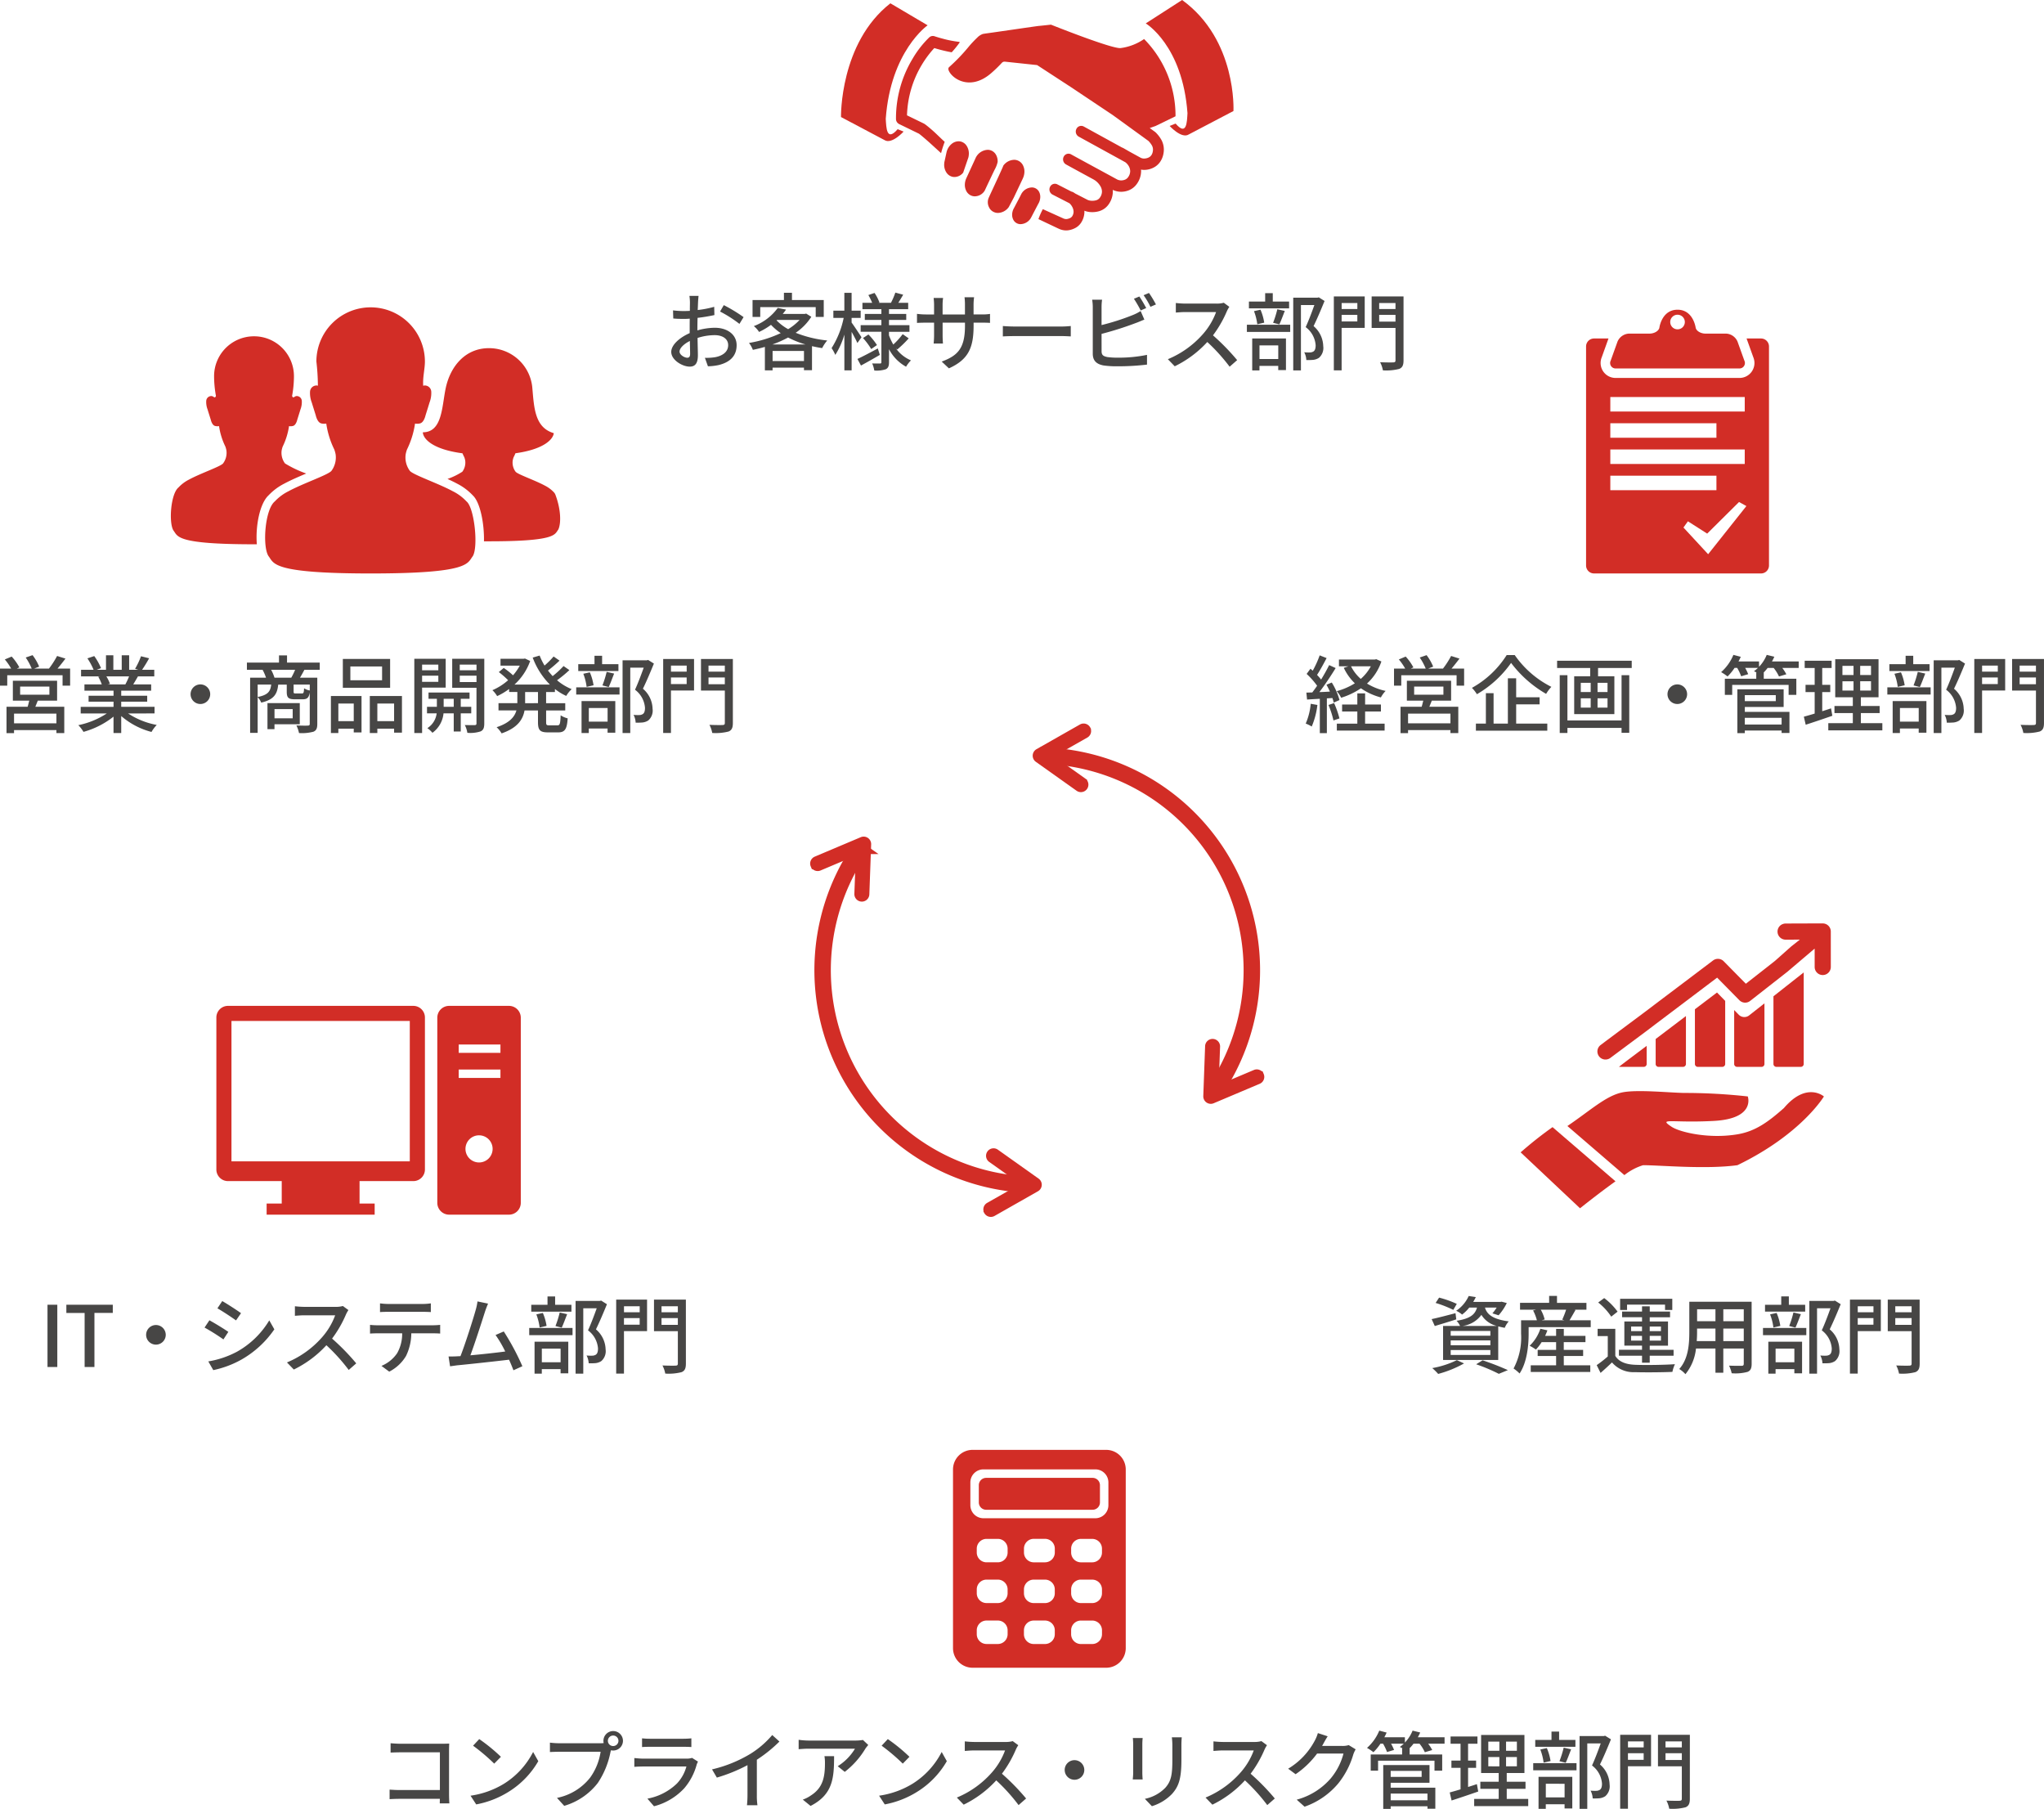 <svg xmlns="http://www.w3.org/2000/svg" width="338.297" height="299.309" viewBox="0 0 338.297 299.309">
  <g id="グループ_2228" data-name="グループ 2228" transform="translate(13550.581 -9934.514)">
    <path id="パス_6323" data-name="パス 6323" d="M-57.848-.994c-.476,0-1.288-.476-1.288-1.022s.7-1.26,1.708-1.75c.014.9.042,1.694.042,2.128C-57.386-1.176-57.554-.994-57.848-.994Zm1.666-5c0-.49.014-1.036.028-1.6a27.509,27.509,0,0,0,2.786-.462L-53.4-9.422a16.859,16.859,0,0,1-2.73.532c.028-.49.042-.938.056-1.274s.056-.8.084-1.064H-57.5a8.868,8.868,0,0,1,.084,1.092c0,.252-.014.756-.014,1.386-.336.014-.658.028-.952.028a13.763,13.763,0,0,1-1.834-.112l.042,1.344c.546.056,1.2.07,1.82.07.266,0,.574-.014.91-.042-.014.518-.014,1.036-.014,1.526v.868c-1.638.714-3.052,1.932-3.052,3.108,0,1.344,1.848,2.436,3.052,2.436.812,0,1.358-.42,1.358-1.89,0-.546-.042-1.708-.056-2.856a9.293,9.293,0,0,1,2.842-.462c1.26,0,2.226.588,2.226,1.652,0,1.176-1.022,1.792-2.184,2a9.273,9.273,0,0,1-1.666.1l.5,1.4a9.284,9.284,0,0,0,1.75-.2c2.044-.49,3-1.638,3-3.29,0-1.778-1.554-2.884-3.612-2.884a10.689,10.689,0,0,0-2.884.434Zm3.752-2.646a20.525,20.525,0,0,1,3.206,2.044l.686-1.12A25.6,25.6,0,0,0-51.814-9.7Zm6.65-.728H-36.6v1.624h1.33v-2.8H-40.53v-1.2h-1.33v1.2h-5.194v2.8h1.274Zm2.016,6.174a17.955,17.955,0,0,0,2.59-1.148A16.087,16.087,0,0,0-38.29-3.192Zm.028,2.744V-2.114h5.194V-.448Zm.742-6.8h3.724a8.742,8.742,0,0,1-1.89,1.526,7.949,7.949,0,0,1-1.918-1.456Zm4.816-1.05-.238.056h-3.64q.294-.357.546-.714l-1.372-.28a8.676,8.676,0,0,1-3.962,3.01,3.806,3.806,0,0,1,.868.966A11.146,11.146,0,0,0-44-6.44a9.476,9.476,0,0,0,1.61,1.372,20.089,20.089,0,0,1-5.25,1.624A4.641,4.641,0,0,1-47-2.3c.658-.14,1.33-.294,1.988-.49V1.092h1.274V.644h5.194v.42h1.33V-2.912c.546.126,1.106.238,1.68.322a6.373,6.373,0,0,1,.84-1.26,19.42,19.42,0,0,1-5.222-1.274,9.122,9.122,0,0,0,2.59-2.646Zm9.156,3.92c-.224-.364-1.26-1.932-1.638-2.436v-.77h1.5v-1.2h-1.5v-2.954h-1.2v2.954h-1.82v1.2h1.708a14.935,14.935,0,0,1-2,5,6.59,6.59,0,0,1,.616,1.12,13.061,13.061,0,0,0,1.5-3.36V1.092h1.2v-6.37c.364.658.77,1.414.952,1.848Zm2.7,1.848c-1.246.672-2.506,1.344-3.374,1.736l.588,1.092c.924-.5,2.072-1.148,3.122-1.764Zm-2.45-1.722a11.523,11.523,0,0,1,1.358,1.82l.952-.658a10.621,10.621,0,0,0-1.414-1.75Zm5.67,1.89A17.6,17.6,0,0,0-21.21-4.2l-.994-.7a12.608,12.608,0,0,1-1.554,1.722A9.5,9.5,0,0,1-24.472-4.7v-.588h3.388V-6.384h-3.388v-.868h2.856v-.994h-2.856V-9.03h3.178v-1.05h-1.638c.252-.392.532-.868.812-1.344l-1.3-.35a11.875,11.875,0,0,1-.728,1.694h-2.058l.154-.056a7.087,7.087,0,0,0-.812-1.582l-1.022.35a9.939,9.939,0,0,1,.63,1.288h-1.61v1.05h3.136v.784h-2.744v.994h2.744v.868h-3.43v1.092h3.43V-.266c0,.168-.056.224-.224.224s-.756.014-1.3-.014a4.693,4.693,0,0,1,.35,1.176A4.885,4.885,0,0,0-25,.91c.406-.21.532-.546.532-1.176V-2.408A6.975,6.975,0,0,0-21.644.49a5.006,5.006,0,0,1,.812-1.05A5.851,5.851,0,0,1-23.31-2.52Zm12.628-5.8V-9.786A9.128,9.128,0,0,1-10.388-11H-11.97a9.666,9.666,0,0,1,.07,1.218v1.624h-3.7v-1.61a7.545,7.545,0,0,1,.084-1.12H-17.08c.014.182.07.63.07,1.12v1.61h-1.372a11.381,11.381,0,0,1-1.456-.1v1.5c.224-.014.8-.042,1.456-.042h1.372v2.1c0,.574-.056,1.162-.07,1.358h1.54c-.014-.2-.056-.784-.056-1.358V-6.8h3.7v.56c0,3.71-1.232,4.914-3.85,5.88l1.19,1.12c3.276-1.47,4.088-3.472,4.088-7.084V-6.8h1.33c.658,0,1.162.014,1.386.042V-8.246a7.921,7.921,0,0,1-1.4.084Zm4.844,3.64c.462-.028,1.288-.056,2.072-.056H4.06c.616,0,1.246.042,1.554.056V-6.244c-.336.028-.882.084-1.568.084h-7.6c-.756,0-1.624-.042-2.072-.084ZM18.1-9.212a20.288,20.288,0,0,0-1.134-1.918l-.9.378a19.186,19.186,0,0,1,1.12,1.932ZM10.71-4.942A54.073,54.073,0,0,0,16.324-6.72c.448-.154,1.008-.406,1.47-.588l-.616-1.414a7.732,7.732,0,0,1-1.358.686A38.443,38.443,0,0,1,10.71-6.4v-2.94a9.215,9.215,0,0,1,.084-1.26H9.156a8.008,8.008,0,0,1,.1,1.26v7.672C9.254-.49,9.9.07,11.032.28a15.255,15.255,0,0,0,2.3.14,40.587,40.587,0,0,0,4.9-.28V-1.47a23.146,23.146,0,0,1-4.816.462,12.073,12.073,0,0,1-1.75-.1c-.658-.14-.952-.308-.952-.98Zm6.958-6.4A13.043,13.043,0,0,1,18.8-9.422l.91-.392a18.585,18.585,0,0,0-1.148-1.9ZM30.94-10.094a4.247,4.247,0,0,1-1.218.14H24.528a14.979,14.979,0,0,1-1.526-.1V-8.47c.224-.014.98-.084,1.526-.084h5.138a11.518,11.518,0,0,1-2.226,3.7,15.731,15.731,0,0,1-5.754,4.1L22.82.42A17.917,17.917,0,0,0,28.21-3.6,30.282,30.282,0,0,1,31.906.49L33.152-.6a37.212,37.212,0,0,0-4-4.1,19.162,19.162,0,0,0,2.3-3.99,4.832,4.832,0,0,1,.406-.728Zm10.808-.2h-2.7v-1.386h-1.26v1.386H35.1v1.134h6.65Zm-1.61,3.78c.28-.574.588-1.442.9-2.226L39.8-9.016a16.673,16.673,0,0,1-.7,2.24ZM37.632-6.8a8.638,8.638,0,0,0-.616-2.142l-1.078.238a9.129,9.129,0,0,1,.546,2.17Zm2.324,3.766V-.784H36.848V-3.038ZM35.644,1.106h1.2V.35h3.108v.7H41.23V-4.186H35.644Zm-.882-6.37H41.93v-1.19H34.762Zm11.9-5.726-.21.056H42.434V1.106h1.274V-9.716h2.226C45.542-8.624,45-7.154,44.492-6.062a4.1,4.1,0,0,1,1.652,3c0,.5-.1.868-.378,1.036a1.144,1.144,0,0,1-.56.154,7.761,7.761,0,0,1-.952-.028A3.115,3.115,0,0,1,44.6-.616a10.048,10.048,0,0,0,1.148-.028A2.207,2.207,0,0,0,46.69-.98,2.166,2.166,0,0,0,47.4-2.912a4.5,4.5,0,0,0-1.6-3.318c.6-1.218,1.274-2.828,1.82-4.158Zm6.384.938v.994h-2.6v-.994ZM50.442-7V-8.092h2.6V-7Zm3.822-4.144h-5.11V1.092h1.288V-5.936h3.822Zm2.394,4.172v-1.12h2.7v1.12Zm2.7-3.08v.994h-2.7v-.994Zm1.33-1.092H55.412v5.222H59.36V-.574c0,.252-.084.336-.364.35s-1.26.014-2.184-.028a4.647,4.647,0,0,1,.462,1.344,8.59,8.59,0,0,0,2.7-.238c.532-.224.714-.616.714-1.428Z" transform="translate(-13378.975 9994.702)" fill="#474645"/>
    <path id="パス_6318" data-name="パス 6318" d="M-97.23.21c-.028-.308-.056-.994-.056-1.484V-8.512c0-.364.014-.868.028-1.176-.252.014-.742.028-1.12.028h-6.958c-.462,0-1.134-.042-1.624-.084V-8.2c.364-.014,1.078-.042,1.624-.042H-98.8V-2H-105.5c-.6,0-1.218-.042-1.624-.07V-.49c.406-.028,1.106-.056,1.68-.056h6.636c0,.294-.014.56-.014.756Zm4.942-10.64L-93.31-9.338a31.828,31.828,0,0,1,3.5,2.968L-88.7-7.5A28.349,28.349,0,0,0-92.288-10.43ZM-93.73-1.064l.938,1.442A15.436,15.436,0,0,0-87.43-1.708a14.429,14.429,0,0,0,4.914-5.068L-83.37-8.3a13.33,13.33,0,0,1-4.858,5.278A14.547,14.547,0,0,1-93.73-1.064Zm23.6-8.218a.863.863,0,0,1-.868-.868.872.872,0,0,1,.868-.868.875.875,0,0,1,.882.868A.867.867,0,0,1-70.126-9.282Zm-8.946-.462a12.665,12.665,0,0,1-1.512-.1v1.554c.35-.014.91-.042,1.512-.042H-72.2a9.8,9.8,0,0,1-1.75,4.3A9.3,9.3,0,0,1-79.422-.7l1.2,1.316A10.889,10.889,0,0,0-72.66-3.178a14.016,14.016,0,0,0,2.1-5.138l.07-.266a1.526,1.526,0,0,0,.364.042A1.613,1.613,0,0,0-68.5-10.15a1.622,1.622,0,0,0-1.624-1.61,1.619,1.619,0,0,0-1.61,1.61,1.738,1.738,0,0,0,.042.378,4.439,4.439,0,0,1-.588.028Zm22.008,2.422a2.778,2.778,0,0,1-.9.126h-7.168c-.406,0-.938-.042-1.484-.1v1.456c.532-.042,1.148-.056,1.484-.056H-58a6.6,6.6,0,0,1-1.554,2.8,9.474,9.474,0,0,1-4.9,2.52l1.092,1.26A10.345,10.345,0,0,0-58.352-2.3,10.046,10.046,0,0,0-56.294-6.23a4.179,4.179,0,0,1,.21-.476Zm-8.274-1.792c.392-.028.9-.042,1.33-.042h5.446c.476,0,1.036.014,1.386.042v-1.442a13.375,13.375,0,0,1-1.372.07h-5.46a12.95,12.95,0,0,1-1.33-.07Zm19,2.1a23.223,23.223,0,0,0,3.738-3.01l-1.19-1.078a15.314,15.314,0,0,1-3.654,3.136A21.986,21.986,0,0,1-53.76-5.418l.8,1.358a26.836,26.836,0,0,0,5.068-2.058v4.984A16.223,16.223,0,0,1-47.978.518h1.736a10.528,10.528,0,0,1-.1-1.652ZM-35.154-7.6a6.22,6.22,0,0,1,.084,1.12c0,2.324-.322,4.088-2.324,5.376a5.315,5.315,0,0,1-1.344.686L-37.45.63c3.682-1.89,3.892-4.578,3.892-8.232Zm6.37-2.688a7.246,7.246,0,0,1-1.176.1h-7.826a12.517,12.517,0,0,1-1.638-.126v1.554c.6-.042,1.092-.084,1.638-.084H-30.1a8.7,8.7,0,0,1-2.856,2.9l1.162.938a13.864,13.864,0,0,0,3.43-3.864c.112-.168.336-.434.462-.588Zm4.116-.14L-25.69-9.338a31.828,31.828,0,0,1,3.5,2.968L-21.084-7.5A28.348,28.348,0,0,0-24.668-10.43ZM-26.11-1.064l.938,1.442A15.436,15.436,0,0,0-19.81-1.708,14.429,14.429,0,0,0-14.9-6.776L-15.75-8.3a13.33,13.33,0,0,1-4.858,5.278A14.547,14.547,0,0,1-26.11-1.064Zm22.12-9.03a4.247,4.247,0,0,1-1.218.14H-10.4a14.979,14.979,0,0,1-1.526-.1V-8.47c.224-.014.98-.084,1.526-.084h5.138a11.518,11.518,0,0,1-2.226,3.7,15.731,15.731,0,0,1-5.754,4.1L-12.11.42A17.917,17.917,0,0,0-6.72-3.6,30.282,30.282,0,0,1-3.024.49L-1.778-.6a37.212,37.212,0,0,0-4-4.1,19.162,19.162,0,0,0,2.3-3.99,4.832,4.832,0,0,1,.406-.728Zm8.6,4.774A1.625,1.625,0,0,0,6.23-3.7,1.625,1.625,0,0,0,7.854-5.32,1.625,1.625,0,0,0,6.23-6.944,1.625,1.625,0,0,0,4.606-5.32ZM15.89-10.612c.028.294.056.784.056,1.036v4.69c0,.406-.056.9-.07,1.134h1.638c-.028-.28-.056-.77-.056-1.134v-4.69c0-.392.028-.742.056-1.036Zm6.454-.112a10.825,10.825,0,0,1,.084,1.288v2.408c0,2.45-.182,3.542-1.162,4.648A6.481,6.481,0,0,1,17.878-.546L19.04.672a7.779,7.779,0,0,0,3.346-2.044c1.036-1.176,1.54-2.366,1.54-5.572V-9.436c0-.5.028-.924.056-1.288Zm14.826.63a4.247,4.247,0,0,1-1.218.14H30.758a14.979,14.979,0,0,1-1.526-.1V-8.47c.224-.014.98-.084,1.526-.084H35.9a11.518,11.518,0,0,1-2.226,3.7,15.731,15.731,0,0,1-5.754,4.1L29.05.42A17.917,17.917,0,0,0,34.44-3.6,30.282,30.282,0,0,1,38.136.49L39.382-.6a37.211,37.211,0,0,0-4-4.1,19.162,19.162,0,0,0,2.3-3.99,4.832,4.832,0,0,1,.406-.728Zm14.448.658a3.288,3.288,0,0,1-1.05.14h-3.36c.07-.112.14-.238.2-.35.154-.28.448-.826.728-1.246l-1.624-.532a6.206,6.206,0,0,1-.518,1.26,11.881,11.881,0,0,1-4.4,4.634l1.232.91a14.576,14.576,0,0,0,3.556-3.416H50.75a10.513,10.513,0,0,1-2.128,4.13,11.313,11.313,0,0,1-5.614,3.5L44.31.756a12.728,12.728,0,0,0,5.6-3.878,13.856,13.856,0,0,0,2.464-4.76,4.791,4.791,0,0,1,.392-.854ZM64.652-1.414V-.308h-6.09V-1.414Zm-.966-3.752v.994H58.562v-.994Zm-5.124,1.96h6.426V-6.132H57.33V1.12h1.232V.686h6.09v.406h1.3V-2.394H58.562Zm8.918-7.532H63.056a8.188,8.188,0,0,0,.392-.784l-1.26-.308a6.2,6.2,0,0,1-1.274,1.974v-.882h-3.4c.14-.252.266-.518.378-.77l-1.218-.322a7.7,7.7,0,0,1-2.03,2.856,8.293,8.293,0,0,1,1.064.714,8.709,8.709,0,0,0,1.162-1.414H57.3a8.574,8.574,0,0,1,.658,1.386l1.162-.35a7.6,7.6,0,0,0-.5-1.036h2.114a5.913,5.913,0,0,1-.658.546c.126.056.28.14.448.224h-.07v1.022H55.258v2.674h1.218V-6.86h9.338v1.652h1.274V-7.882H61.7V-8.9H61.67a7.156,7.156,0,0,0,.672-.77h.994a6.67,6.67,0,0,1,.882,1.414l1.218-.364a6.8,6.8,0,0,0-.672-1.05H67.48Zm5.348,7.756c-.476.168-.98.322-1.456.476V-5.67H72.7v-1.2h-1.33V-9.66h1.554v-1.2H68.474v1.2h1.652v2.786H68.614v1.2h1.512v3.556c-.672.21-1.288.378-1.792.518l.308,1.33c1.26-.406,2.884-.952,4.41-1.484Zm1.89-4.48h1.834v1.54H74.718Zm0-2.548h1.834V-8.5H74.718ZM79.45-8.5H77.658V-10.01H79.45Zm0,2.576H77.658v-1.54H79.45ZM77.77-.532V-2.2h3.108V-3.374H77.77V-4.816H80.7v-6.3H73.528v6.3H76.44v1.442H73.4V-2.2H76.44V-.532H72.38V.658h8.946V-.532ZM89.138-10.29h-2.7v-1.386h-1.26v1.386H82.488v1.134h6.65Zm-1.61,3.78c.28-.574.588-1.442.9-2.226l-1.232-.28a16.673,16.673,0,0,1-.7,2.24ZM85.022-6.8a8.638,8.638,0,0,0-.616-2.142l-1.078.238a9.129,9.129,0,0,1,.546,2.17Zm2.324,3.766V-.784H84.238V-3.038ZM83.034,1.106h1.2V.35h3.108v.7H88.62V-4.186H83.034Zm-.882-6.37H89.32v-1.19H82.152Zm11.9-5.726-.21.056H89.824V1.106H91.1V-9.716h2.226c-.392,1.092-.938,2.562-1.442,3.654a4.1,4.1,0,0,1,1.652,3c0,.5-.1.868-.378,1.036a1.144,1.144,0,0,1-.56.154,7.76,7.76,0,0,1-.952-.028,3.115,3.115,0,0,1,.35,1.288,10.048,10.048,0,0,0,1.148-.028A2.207,2.207,0,0,0,94.08-.98a2.166,2.166,0,0,0,.714-1.932A4.5,4.5,0,0,0,93.2-6.23c.6-1.218,1.274-2.828,1.82-4.158Zm6.384.938v.994h-2.6v-.994ZM97.832-7V-8.092h2.6V-7Zm3.822-4.144h-5.11V1.092h1.288V-5.936h3.822Zm2.394,4.172v-1.12h2.7v1.12Zm2.7-3.08v.994h-2.7v-.994Zm1.33-1.092H102.8v5.222h3.948V-.574c0,.252-.084.336-.364.35s-1.26.014-2.184-.028a4.647,4.647,0,0,1,.462,1.344,8.59,8.59,0,0,0,2.7-.238c.532-.224.714-.616.714-1.428Z" transform="translate(-13378.975 10232.702)" fill="#474645"/>
    <path id="パス_6321" data-name="パス 6321" d="M-50.722-9.94a7.5,7.5,0,0,1-1.666,2.086A6.793,6.793,0,0,1-54-9.94Zm.9-1.176-.252.056H-56v1.12h1.568l-.77.252a8.65,8.65,0,0,0,1.834,2.562,11.047,11.047,0,0,1-3,1.3,4.792,4.792,0,0,1,.728,1.092A12.421,12.421,0,0,0-52.36-6.3a10.359,10.359,0,0,0,3.3,1.512,4.817,4.817,0,0,1,.784-1.078,9.775,9.775,0,0,1-3.08-1.218,8.7,8.7,0,0,0,2.38-3.654Zm-10.85,7.378A10.58,10.58,0,0,1-61.5-.462a5.472,5.472,0,0,1,.994.49,12.963,12.963,0,0,0,.938-3.57Zm3.584-.952a5.467,5.467,0,0,1,.224.756l.952-.42a10.853,10.853,0,0,0-1.274-2.9l-.882.364c.2.35.392.742.574,1.134-.6.042-1.19.07-1.75.084.91-1.176,1.918-2.7,2.7-3.976l-1.078-.49c-.35.714-.826,1.568-1.33,2.394a10.124,10.124,0,0,0-.672-.77c.5-.77,1.092-1.848,1.582-2.786l-1.148-.448A16.144,16.144,0,0,1-60.34-9.212c-.126-.112-.252-.224-.378-.322l-.63.854a13.206,13.206,0,0,1,1.736,1.96c-.266.392-.546.77-.8,1.106l-.98.028.112,1.148c.63-.042,1.344-.084,2.114-.126V1.12H-58V-4.634Zm-.644,1.148A14.974,14.974,0,0,1-56.91-.98l.994-.336A16.174,16.174,0,0,0-56.8-3.85Zm6.062,1.078h2.618V-3.612h-2.618V-5.46h-1.288v1.848h-2.52v1.148h2.52V-.448H-56.35V.7h7.91V-.448h-3.234ZM-37.548-.5h-7.014v-1.61h7.014ZM-43.554-6.58h4.844v1.344h-4.844Zm6.118,2.324v-3.29h-7.322v3.29h2.716c-.084.322-.168.686-.266,1.008h-3.5V1.12h1.246v-.5h7.014v.49h1.3V-3.248h-4.788c.126-.308.266-.658.406-1.008Zm.07-5.306c.42-.49.882-1.078,1.316-1.652l-1.386-.434A14.64,14.64,0,0,1-38.78-9.562h-2.45l.826-.322a8.426,8.426,0,0,0-1.092-1.9l-1.134.392a9.9,9.9,0,0,1,.994,1.834h-2.478l.434-.2a8.683,8.683,0,0,0-1.274-1.792l-1.134.476a9.474,9.474,0,0,1,1.05,1.512h-1.848v2.828h1.2V-8.456h9.156v1.722h1.246V-9.562Zm9.128-2.24A15.9,15.9,0,0,1-33.992-6.37a5.664,5.664,0,0,1,.826,1.05A17.94,17.94,0,0,0-27.51-10.5a19.343,19.343,0,0,0,5.8,5.124,6.28,6.28,0,0,1,.868-1.162A16.231,16.231,0,0,1-26.908-11.8ZM-26.67-3.64h3.878V-4.816H-26.67V-7.952h-1.372v7.49h-2.366V-5.488h-1.274V-.462h-1.652V.714h11.816V-.462H-26.67ZM-9.226-.98h-8.96V-8.47H-19.46V1.092h1.274V.252h8.96v.812h1.274V-8.47H-9.226Zm-2.324-4.7H-13.2V-7.21h1.652Zm0,2.576H-13.2v-1.54h1.652Zm-4.424-1.54h1.638v1.54h-1.638Zm0-2.562h1.638v1.526h-1.638Zm-3.92-3.654v1.2h5.474v1.372h-2.646V-2.03h6.65V-8.288h-2.7V-9.66h5.572v-1.2ZM-1.624-5.32A1.625,1.625,0,0,0,0-3.7,1.625,1.625,0,0,0,1.624-5.32,1.625,1.625,0,0,0,0-6.944,1.625,1.625,0,0,0-1.624-5.32ZM17.262-1.414V-.308h-6.09V-1.414ZM16.3-5.166v.994H11.172v-.994Zm-5.124,1.96H17.6V-6.132H9.94V1.12h1.232V.686h6.09v.406h1.3V-2.394H11.172Zm8.918-7.532H15.666a8.188,8.188,0,0,0,.392-.784L14.8-11.83a6.2,6.2,0,0,1-1.274,1.974v-.882h-3.4c.14-.252.266-.518.378-.77L9.282-11.83a7.7,7.7,0,0,1-2.03,2.856,8.293,8.293,0,0,1,1.064.714A8.709,8.709,0,0,0,9.478-9.674h.434a8.574,8.574,0,0,1,.658,1.386l1.162-.35a7.6,7.6,0,0,0-.5-1.036h2.114a5.912,5.912,0,0,1-.658.546c.126.056.28.14.448.224h-.07v1.022H7.868v2.674H9.086V-6.86h9.338v1.652H19.7V-7.882h-5.39V-8.9H14.28a7.156,7.156,0,0,0,.672-.77h.994a6.67,6.67,0,0,1,.882,1.414l1.218-.364a6.8,6.8,0,0,0-.672-1.05H20.09Zm5.348,7.756c-.476.168-.98.322-1.456.476V-5.67h1.33v-1.2h-1.33V-9.66h1.554v-1.2H21.084v1.2h1.652v2.786H21.224v1.2h1.512v3.556c-.672.21-1.288.378-1.792.518l.308,1.33c1.26-.406,2.884-.952,4.41-1.484Zm1.89-4.48h1.834v1.54H27.328Zm0-2.548h1.834V-8.5H27.328ZM32.06-8.5H30.268V-10.01H32.06Zm0,2.576H30.268v-1.54H32.06ZM30.38-.532V-2.2h3.108V-3.374H30.38V-4.816h2.926v-6.3H26.138v6.3H29.05v1.442H26.012V-2.2H29.05V-.532H24.99V.658h8.946V-.532ZM41.748-10.29h-2.7v-1.386h-1.26v1.386H35.1v1.134h6.65Zm-1.61,3.78c.28-.574.588-1.442.9-2.226L39.8-9.016a16.673,16.673,0,0,1-.7,2.24ZM37.632-6.8a8.638,8.638,0,0,0-.616-2.142l-1.078.238a9.129,9.129,0,0,1,.546,2.17Zm2.324,3.766V-.784H36.848V-3.038ZM35.644,1.106h1.2V.35h3.108v.7H41.23V-4.186H35.644Zm-.882-6.37H41.93v-1.19H34.762Zm11.9-5.726-.21.056H42.434V1.106h1.274V-9.716h2.226C45.542-8.624,45-7.154,44.492-6.062a4.1,4.1,0,0,1,1.652,3c0,.5-.1.868-.378,1.036a1.144,1.144,0,0,1-.56.154,7.761,7.761,0,0,1-.952-.028A3.115,3.115,0,0,1,44.6-.616a10.048,10.048,0,0,0,1.148-.028A2.207,2.207,0,0,0,46.69-.98,2.166,2.166,0,0,0,47.4-2.912a4.5,4.5,0,0,0-1.6-3.318c.6-1.218,1.274-2.828,1.82-4.158Zm6.384.938v.994h-2.6v-.994ZM50.442-7V-8.092h2.6V-7Zm3.822-4.144h-5.11V1.092h1.288V-5.936h3.822Zm2.394,4.172v-1.12h2.7v1.12Zm2.7-3.08v.994h-2.7v-.994Zm1.33-1.092H55.412v5.222H59.36V-.574c0,.252-.084.336-.364.35s-1.26.014-2.184-.028a4.647,4.647,0,0,1,.462,1.344,8.59,8.59,0,0,0,2.7-.238c.532-.224.714-.616.714-1.428Z" transform="translate(-13272.975 10054.702)" fill="#474645"/>
    <path id="パス_6319" data-name="パス 6319" d="M-35.546-6.79a4.577,4.577,0,0,0,3.122-1.834A4.145,4.145,0,0,0-29.862-6.79Zm4.606,1.61h-6.566v-.784h6.566Zm0,1.582h-6.566v-.8h6.566Zm0,1.61h-6.566V-2.8h6.566Zm-2.212-7.84c-.322,1.148-1.12,1.82-3.374,2.184a3.381,3.381,0,0,1,.574.854h-2.814v5.628h9.128V-6.72c.322.084.686.168,1.078.238A3.65,3.65,0,0,1-27.9-7.546c-2.842-.378-3.626-1.274-3.934-2.282H-29.9a6.712,6.712,0,0,1-.7.952l1.022.322a8.848,8.848,0,0,0,1.358-2.03l-.868-.224-.2.042h-4.494a7.46,7.46,0,0,0,.434-.8l-1.176-.182A5.83,5.83,0,0,1-36.6-9.3a3.784,3.784,0,0,1,.98.63,6.7,6.7,0,0,0,1.19-1.162Zm-3.346-.616a17.263,17.263,0,0,0-2.926-1.036L-40-10.6A19.347,19.347,0,0,1-37.072-9.45Zm-.21,1.54c-1.442.378-2.926.77-3.948.98l.518,1.148c1.036-.322,2.338-.7,3.556-1.106Zm.224,7.77A15.307,15.307,0,0,1-40.558.182a9.147,9.147,0,0,1,.98.966A18.546,18.546,0,0,0-35.294-.588Zm3.192.686A28.3,28.3,0,0,1-29.54,1.134l1.5-.616a44.225,44.225,0,0,0-4.186-1.624Zm14.5-1.372h3.206V-2.828h-3.206V-4.116H-15.2V-5.152h-3.584V-6.3h-1.274v1.148h-1.82c.14-.294.266-.6.378-.91l-1.162-.266a6.874,6.874,0,0,1-1.778,2.814,7.552,7.552,0,0,1,1.036.63,7.5,7.5,0,0,0,.952-1.232h2.394v1.288h-3.052V-1.82h3.052V-.28h-4.2V.826h9.856V-.28h-4.382Zm.392-7.658A15.965,15.965,0,0,1-19.04-7.84l.35.112h-3.766l.5-.14a5.941,5.941,0,0,0-.644-1.61Zm.56,1.75c.294-.476.644-1.106.994-1.708l-.182-.042h1.988v-1.134h-4.872V-11.76h-1.3v1.148h-4.816v1.134h2.66l-.5.126a7.6,7.6,0,0,1,.63,1.624h-2.618v2.212A10.935,10.935,0,0,1-27.1.252a6.1,6.1,0,0,1,.994.826c1.26-1.876,1.5-4.718,1.5-6.594V-6.594h10.276V-7.728Zm9.52-2.59H-2.03v.882h1.2v-1.848H-9.464v1.848h1.148Zm.672,5.95v-.784h1.806v.784Zm0-2.324h1.806v.756H-7.644Zm4.942,0v.756H-4.564v-.756Zm0,2.324H-4.564v-.784H-2.7ZM-5.838-.714h1.274V-1.862H-.616v-.98H-4.564v-.686H-1.54v-4H-4.564v-.7H-1.2V-9.17h-3.36v-.868H-5.838v.868h-3.3v.938h3.3v.7H-8.764v4h2.926v.686H-9.66v.98h3.822ZM-9.884-9.156A10.407,10.407,0,0,0-12.1-11.4l-.994.728A10,10,0,0,1-10.934-8.33Zm-.378,2.842h-2.926v1.2h1.68v3.374A19.3,19.3,0,0,1-13.342-.308L-12.7.98c.686-.6,1.3-1.162,1.89-1.736A4.665,4.665,0,0,0-7.014.854C-5.39.91-2.422.882-.812.812A5.669,5.669,0,0,1-.392-.462C-2.17-.336-5.418-.294-7-.364c-1.554-.07-2.66-.5-3.262-1.47ZM7.616-4.284V-6.356H11v2.072Zm-4.4,0c.042-.518.056-1.036.056-1.512v-.56H6.314v2.072ZM6.314-9.548v1.974H3.276V-9.548ZM11-7.574H7.616V-9.548H11Zm1.3-3.22H1.988V-5.81c0,1.974-.14,4.452-1.666,6.146a4.309,4.309,0,0,1,1.022.854,8.031,8.031,0,0,0,1.75-4.242h3.22v4h1.3v-4H11V-.546c0,.266-.1.35-.35.35s-1.19.014-2.086-.028A5.379,5.379,0,0,1,9,1.036,7.664,7.664,0,0,0,11.62.812c.5-.2.686-.588.686-1.344Zm8.862.5h-2.7v-1.386h-1.26v1.386H14.518v1.134h6.65Zm-1.61,3.78c.28-.574.588-1.442.9-2.226l-1.232-.28a16.673,16.673,0,0,1-.7,2.24ZM17.052-6.8a8.638,8.638,0,0,0-.616-2.142l-1.078.238a9.129,9.129,0,0,1,.546,2.17Zm2.324,3.766V-.784H16.268V-3.038ZM15.064,1.106h1.2V.35h3.108v.7H20.65V-4.186H15.064Zm-.882-6.37H21.35v-1.19H14.182Zm11.9-5.726-.21.056H21.854V1.106h1.274V-9.716h2.226c-.392,1.092-.938,2.562-1.442,3.654a4.1,4.1,0,0,1,1.652,3c0,.5-.1.868-.378,1.036a1.144,1.144,0,0,1-.56.154,7.76,7.76,0,0,1-.952-.028,3.115,3.115,0,0,1,.35,1.288,10.048,10.048,0,0,0,1.148-.028A2.207,2.207,0,0,0,26.11-.98a2.166,2.166,0,0,0,.714-1.932,4.5,4.5,0,0,0-1.6-3.318c.6-1.218,1.274-2.828,1.82-4.158Zm6.384.938v.994h-2.6v-.994ZM29.862-7V-8.092h2.6V-7Zm3.822-4.144h-5.11V1.092h1.288V-5.936h3.822Zm2.394,4.172v-1.12h2.7v1.12Zm2.7-3.08v.994h-2.7v-.994Zm1.33-1.092H34.832v5.222H38.78V-.574c0,.252-.084.336-.364.35s-1.26.014-2.184-.028a4.647,4.647,0,0,1,.462,1.344A8.59,8.59,0,0,0,39.4.854c.532-.224.714-.616.714-1.428Z" transform="translate(-13272.975 10160.702)" fill="#474645"/>
    <path id="パス_6311" data-name="パス 6311" d="M345.166,288.1h-2.39l1.123,3.127a2.474,2.474,0,0,1-2.394,3.4H321.192a2.474,2.474,0,0,1-2.394-3.4l1.123-3.127h-2.39a1.321,1.321,0,0,0-1.32,1.319v36.24a1.321,1.321,0,0,0,1.32,1.32h27.635a1.321,1.321,0,0,0,1.32-1.32V289.42A1.321,1.321,0,0,0,345.166,288.1Zm-24.941,9.68h22.247v2.4H320.225Zm0,4.34h17.563v2.4H320.225Zm0,4.34h22.247v2.4H320.225Zm0,4.341h17.563v2.4H320.225Zm16.19,12.995-4.085-4.418.735-1.031,3.192,2.037,5.271-5.23,1.218.672Zm-15.222-30.743H341.5a.9.9,0,0,0,.909-1.293l-1.131-3.146a2.173,2.173,0,0,0-1.88-1.322h-3.424c-.8,0-1.544-.458-1.627-1-.047-.3-.53-2.953-3-2.953s-2.957,2.651-3,2.953c-.083.543-.828,1-1.627,1h-3.424a2.174,2.174,0,0,0-1.88,1.322l-1.13,3.146a.9.9,0,0,0,.909,1.293Zm10.156-8.886a1.209,1.209,0,1,1-1.209,1.209A1.21,1.21,0,0,1,331.348,284.167Z" transform="translate(-13604.286 9702.422)" fill="#d22d26"/>
    <path id="パス_6322" data-name="パス 6322" d="M-51.268-.5h-7.014v-1.61h7.014ZM-57.274-6.58h4.844v1.344h-4.844Zm6.118,2.324v-3.29h-7.322v3.29h2.716c-.084.322-.168.686-.266,1.008h-3.5V1.12h1.246v-.5h7.014v.49h1.3V-3.248h-4.788c.126-.308.266-.658.406-1.008Zm.07-5.306c.42-.49.882-1.078,1.316-1.652l-1.386-.434A14.64,14.64,0,0,1-52.5-9.562h-2.45l.826-.322a8.426,8.426,0,0,0-1.092-1.9l-1.134.392a9.9,9.9,0,0,1,.994,1.834h-2.478l.434-.2a8.683,8.683,0,0,0-1.274-1.792l-1.134.476a9.474,9.474,0,0,1,1.05,1.512h-1.848v2.828h1.2V-8.456h9.156v1.722H-49V-9.562Zm11.844,1.288a13.062,13.062,0,0,1-.616,1.33h-2.954l.406-.084a5.89,5.89,0,0,0-.6-1.246Zm4.214,6.132V-3.234h-5.516v-.854h4.3v-.98h-4.3v-.84h4.956V-6.944h-2.968c.238-.392.518-.854.784-1.33h2.7V-9.366h-2.016a21.906,21.906,0,0,0,1.162-1.9l-1.344-.336a12.2,12.2,0,0,1-.98,2.072l.532.168h-1.512V-11.76H-40.46v2.394h-1.386V-11.76h-1.218v2.394H-44.6l.714-.266a9.731,9.731,0,0,0-1.12-2l-1.134.378a10.5,10.5,0,0,1,1.022,1.89h-2.072v1.092h3.178l-.336.056a6.935,6.935,0,0,1,.588,1.274h-2.87v1.036h4.816v.84h-4.13v.98h4.13v.854H-47.25v1.092h4.326A13.583,13.583,0,0,1-47.642-.2,5.843,5.843,0,0,1-46.788.91a13.906,13.906,0,0,0,4.97-2.52V1.106h1.274V-1.708A12.489,12.489,0,0,0-35.532.924a5.846,5.846,0,0,1,.868-1.162,12.857,12.857,0,0,1-4.746-1.9Zm5.964-3.178A1.625,1.625,0,0,0-27.44-3.7,1.625,1.625,0,0,0-25.816-5.32,1.625,1.625,0,0,0-27.44-6.944,1.625,1.625,0,0,0-29.064-5.32Zm16.9,2.464V-1.33h-3.01V-2.856ZM-10.99-.35v-3.5h-5.348V.462h1.162V-.35Zm-4.186-7.7a6.857,6.857,0,0,0-.56-1.316h3.976A10.418,10.418,0,0,1-12.4-8.05Zm5.838,2.114a2.481,2.481,0,0,1-.938-.364c-.042.756-.1.854-.364.854h-1.008c-.322,0-.364-.028-.364-.308V-6.916h2.674Zm-8.624-.98h2.24c-.126,1.162-.56,1.722-2.24,2.058Zm10.276-2.45v-1.19H-13.1v-1.19h-1.33v1.19H-19.74v1.19h2.59a7.808,7.808,0,0,1,.574,1.316h-2.632V1.078h1.246V-4.83a2.617,2.617,0,0,1,.588.9c2.072-.49,2.646-1.358,2.814-2.982h1.414V-5.74c0,.98.252,1.26,1.344,1.26h1.3c.714,0,1.022-.238,1.162-1.134V-.42c0,.21-.07.28-.322.294s-1.05.014-1.89-.028a4.989,4.989,0,0,1,.434,1.26A7.369,7.369,0,0,0-8.722.882c.49-.21.63-.6.63-1.288V-8.05h-2.87c.238-.378.476-.826.742-1.316ZM2.632-7.63h-5.25V-9.912h5.25Zm1.33-3.528H-3.864v4.774H3.962ZM-2.058-3.78V-.868H-4.606V-3.78Zm-3.78,4.886h1.232V.378h2.548v.63H-.77V-5.026H-5.838ZM1.848-.868V-3.78H4.62V-.868ZM.6-5.026V1.106H1.848V.378H4.62v.658h1.3V-5.026Zm11.34-5.194v.938H9.254v-.938ZM9.254-7.364V-8.386h2.688v1.022Zm3.906.952v-4.774H7.966V1.106H9.254V-6.412Zm-.336,3.178v-1.33H14.49v1.33Zm4.564,1.078V-3.234H15.652v-1.33h1.456V-5.6h-6.79v1.036H11.7v1.33H10.066v1.078h1.6a3.391,3.391,0,0,1-1.54,2.45,4.432,4.432,0,0,1,.84.77A4.51,4.51,0,0,0,12.8-2.156H14.49V.854h1.162v-3.01Zm-1.9-5.18v-1.05h2.772v1.05Zm2.772-2.884v.938H15.484v-.938Zm1.288-.966H14.238v4.8h4.018V-.5c0,.21-.07.28-.28.294s-.938,0-1.652-.014a4.2,4.2,0,0,1,.42,1.288,5.51,5.51,0,0,0,2.2-.238c.462-.224.6-.6.6-1.316Zm8.89,7.35H26.306V-5.684h2.128Zm2.8-1.848v-.5A8.869,8.869,0,0,0,33.11-5.04a5,5,0,0,1,.9-1.12,8.765,8.765,0,0,1-2.422-1.47,20.633,20.633,0,0,0,2.044-1.68l-.966-.672a15.138,15.138,0,0,1-1.806,1.666c-.266-.294-.532-.6-.77-.924A22.137,22.137,0,0,0,32-10.878l-.98-.686a13.72,13.72,0,0,1-1.5,1.5,10.628,10.628,0,0,1-.812-1.652l-1.148.336a12.581,12.581,0,0,0,2.842,4.466H24.542a9.648,9.648,0,0,0,2.6-3.906l-.854-.406-.238.042H22.232v1.134h3.192a8.867,8.867,0,0,1-1.12,1.6,12.288,12.288,0,0,0-1.54-1.218l-.812.686a14.709,14.709,0,0,1,1.54,1.344,9.61,9.61,0,0,1-2.6,1.652,4.388,4.388,0,0,1,.784.98A11.071,11.071,0,0,0,23.66-6.188v.5h1.358v1.848H21.9v1.2h2.968C24.57-1.582,23.744-.574,21.588.14a4.414,4.414,0,0,1,.826,1.022c2.646-.91,3.528-2.31,3.794-3.794h2.226V-.714c0,1.33.322,1.708,1.638,1.708H31.78c1.092,0,1.456-.518,1.568-2.324a3.576,3.576,0,0,1-1.162-.5C32.13-.448,32.06-.168,31.654-.168H30.3c-.448,0-.518-.07-.518-.546V-2.632h3.164v-1.2H29.778V-5.684ZM41.748-10.29h-2.7v-1.386h-1.26v1.386H35.1v1.134h6.65Zm-1.61,3.78c.28-.574.588-1.442.9-2.226L39.8-9.016a16.673,16.673,0,0,1-.7,2.24ZM37.632-6.8a8.638,8.638,0,0,0-.616-2.142l-1.078.238a9.129,9.129,0,0,1,.546,2.17Zm2.324,3.766V-.784H36.848V-3.038ZM35.644,1.106h1.2V.35h3.108v.7H41.23V-4.186H35.644Zm-.882-6.37H41.93v-1.19H34.762Zm11.9-5.726-.21.056H42.434V1.106h1.274V-9.716h2.226C45.542-8.624,45-7.154,44.492-6.062a4.1,4.1,0,0,1,1.652,3c0,.5-.1.868-.378,1.036a1.144,1.144,0,0,1-.56.154,7.761,7.761,0,0,1-.952-.028A3.115,3.115,0,0,1,44.6-.616a10.048,10.048,0,0,0,1.148-.028A2.207,2.207,0,0,0,46.69-.98,2.166,2.166,0,0,0,47.4-2.912a4.5,4.5,0,0,0-1.6-3.318c.6-1.218,1.274-2.828,1.82-4.158Zm6.384.938v.994h-2.6v-.994ZM50.442-7V-8.092h2.6V-7Zm3.822-4.144h-5.11V1.092h1.288V-5.936h3.822Zm2.394,4.172v-1.12h2.7v1.12Zm2.7-3.08v.994h-2.7v-.994Zm1.33-1.092H55.412v5.222H59.36V-.574c0,.252-.084.336-.364.35s-1.26.014-2.184-.028a4.647,4.647,0,0,1,.462,1.344,8.59,8.59,0,0,0,2.7-.238c.532-.224.714-.616.714-1.428Z" transform="translate(-13489.975 10054.702)" fill="#474645"/>
    <path id="パス_6320" data-name="パス 6320" d="M-52.745,0h1.624V-10.3h-1.624ZM-46.6,0h1.624V-8.946h3.038V-10.3h-7.686v1.358H-46.6Zm10.178-5.32A1.625,1.625,0,0,0-34.8-3.7,1.625,1.625,0,0,0-33.173-5.32,1.625,1.625,0,0,0-34.8-6.944,1.625,1.625,0,0,0-36.421-5.32Zm12.6-5.586-.8,1.2c.868.49,2.366,1.484,3.08,2l.826-1.2C-21.371-9.38-22.953-10.416-23.821-10.906Zm-2.31,9.982.826,1.442a16.4,16.4,0,0,0,4.648-1.736A16.477,16.477,0,0,0-15.2-6.23l-.84-1.484A14.4,14.4,0,0,1-21.4-2.52,15.374,15.374,0,0,1-26.131-.924Zm.182-6.8-.8,1.2a35.038,35.038,0,0,1,3.122,1.96l.812-1.246C-23.471-6.272-25.067-7.252-25.949-7.728Zm22.092-2.366a4.247,4.247,0,0,1-1.218.14h-5.194a14.979,14.979,0,0,1-1.526-.1V-8.47c.224-.014.98-.084,1.526-.084h5.138a11.518,11.518,0,0,1-2.226,3.7,15.731,15.731,0,0,1-5.754,4.1L-11.977.42A17.917,17.917,0,0,0-6.587-3.6,30.282,30.282,0,0,1-2.891.49L-1.645-.6a37.212,37.212,0,0,0-4-4.1,19.162,19.162,0,0,0,2.3-3.99,4.832,4.832,0,0,1,.406-.728ZM9.3-9.128c.434,0,.952.014,1.4.042v-1.442a9.548,9.548,0,0,1-1.4.1H3.661a10.723,10.723,0,0,1-1.372-.1v1.442c.392-.028.91-.042,1.372-.042ZM1.911-6.9a12.268,12.268,0,0,1-1.274-.07V-5.53c.392-.028.854-.042,1.274-.042H5.957a6.471,6.471,0,0,1-.84,3.3A5.813,5.813,0,0,1,2.527-.182L3.815.77A6.82,6.82,0,0,0,6.6-1.834a8.708,8.708,0,0,0,.868-3.738h3.6c.364,0,.854.014,1.176.042V-6.972c-.35.042-.882.07-1.176.07ZM25.851-.126a41.032,41.032,0,0,0-3.08-5.754l-1.358.588a18.847,18.847,0,0,1,1.6,2.73c-1.5.2-3.864.462-5.768.63.7-1.848,1.974-5.81,2.394-7.14.2-.616.378-1.036.532-1.414l-1.75-.364a8.837,8.837,0,0,1-.308,1.456c-.392,1.428-1.722,5.6-2.506,7.6-.21.014-.406.014-.574.028-.42.028-.966.028-1.4.028l.252,1.624c.42-.056.882-.126,1.232-.168,1.82-.168,6.3-.658,8.526-.924.294.644.546,1.26.728,1.75Zm8.12-10.164h-2.7v-1.386h-1.26v1.386H27.321v1.134h6.65Zm-1.61,3.78c.28-.574.588-1.442.9-2.226l-1.232-.28a16.673,16.673,0,0,1-.7,2.24ZM29.855-6.8a8.638,8.638,0,0,0-.616-2.142l-1.078.238a9.129,9.129,0,0,1,.546,2.17Zm2.324,3.766V-.784H29.071V-3.038ZM27.867,1.106h1.2V.35h3.108v.7h1.274V-4.186H27.867Zm-.882-6.37h7.168v-1.19H26.985Zm11.9-5.726-.21.056H34.657V1.106h1.274V-9.716h2.226c-.392,1.092-.938,2.562-1.442,3.654a4.1,4.1,0,0,1,1.652,3c0,.5-.1.868-.378,1.036a1.144,1.144,0,0,1-.56.154,7.761,7.761,0,0,1-.952-.028,3.115,3.115,0,0,1,.35,1.288,10.048,10.048,0,0,0,1.148-.028,2.207,2.207,0,0,0,.938-.336,2.166,2.166,0,0,0,.714-1.932,4.5,4.5,0,0,0-1.6-3.318c.6-1.218,1.274-2.828,1.82-4.158Zm6.384.938v.994h-2.6v-.994ZM42.665-7V-8.092h2.6V-7Zm3.822-4.144h-5.11V1.092h1.288V-5.936h3.822Zm2.394,4.172v-1.12h2.7v1.12Zm2.7-3.08v.994h-2.7v-.994Zm1.33-1.092H47.635v5.222h3.948V-.574c0,.252-.084.336-.364.35s-1.26.014-2.184-.028A4.647,4.647,0,0,1,49.5,1.092,8.59,8.59,0,0,0,52.2.854c.532-.224.714-.616.714-1.428Z" transform="translate(-13489.975 10160.702)" fill="#474645"/>
    <path id="パス_6312" data-name="パス 6312" d="M785.012,336.739h-.462c-12.95,0-12.589-1.306-13.323-2.256-.822-1.213-.489-6.082.816-7.144a6.207,6.207,0,0,1,1.778-1.324c1.922-1.038,5.148-2.126,5.6-2.654a2.934,2.934,0,0,0,.553-2.16,3.9,3.9,0,0,0-.173-.635,11.357,11.357,0,0,1-1.046-3.381,1.386,1.386,0,0,1-.262.023h-.022a1.477,1.477,0,0,1-.378-.048c-.523-.136-.71-1.046-.71-1.046s-.449-1.42-.524-1.681a3.4,3.4,0,0,1-.224-1.42.847.847,0,0,1,.809-.8.593.593,0,0,1,.153.014.961.961,0,0,1,.347.186.16.16,0,0,0,.03.018.254.254,0,0,0,.261-.278,18.35,18.35,0,0,1-.3-3.233,6.6,6.6,0,0,1,6.595-6.595h.028a6.6,6.6,0,0,1,6.595,6.595,18.258,18.258,0,0,1-.3,3.233.254.254,0,0,0,.261.278.16.16,0,0,0,.03-.018.96.96,0,0,1,.347-.186.594.594,0,0,1,.153-.014.847.847,0,0,1,.809.8,3.392,3.392,0,0,1-.225,1.42c-.075.261-.523,1.681-.523,1.681s-.187.91-.71,1.046a1.478,1.478,0,0,1-.378.048H790.6a1.376,1.376,0,0,1-.262-.023,11.364,11.364,0,0,1-1.047,3.381,3.849,3.849,0,0,0-.173.635,2.935,2.935,0,0,0,.553,2.16,18.5,18.5,0,0,0,3.513,1.67c-1.226.518-2.562,1.093-3.629,1.669a9.5,9.5,0,0,0-2.6,1.937C785.446,330.026,784.771,333.872,785.012,336.739Zm49.384-8.27a1.122,1.122,0,0,0-.2-.307,5.349,5.349,0,0,0-1.531-1.141c-1.655-.894-4.435-1.83-4.827-2.285a2.523,2.523,0,0,1-.476-1.861,3.168,3.168,0,0,1,.149-.547,6.684,6.684,0,0,0,.3-.65c4.677-.643,6.232-2.292,6.348-3.325-3.144-.923-3.258-4.194-3.54-7.345a7.194,7.194,0,0,0-7.185-6.72c-3.969,0-6.445,3.074-7.185,6.72-.621,3.057-.564,7.2-3.765,7.2.06,1.113,1.64,2.831,6.562,3.478a6.547,6.547,0,0,0,.3.639,3.348,3.348,0,0,1,.149.547,2.532,2.532,0,0,1-.476,1.861,11.269,11.269,0,0,1-2.451,1.194c.557.255,1.093.513,1.572.772a9.455,9.455,0,0,1,2.614,1.95c1.25,1.16,1.915,4.769,1.847,7.6l.829,0c11.152,0,10.842-1.124,11.474-1.943C835.361,333.34,835.394,331.071,834.4,328.469Zm-14.687,1.176a7.889,7.889,0,0,0-2.257-1.679c-2.438-1.317-6.53-2.7-7.108-3.366a3.719,3.719,0,0,1-.7-2.74,4.939,4.939,0,0,1,.219-.806,14.387,14.387,0,0,0,1.328-4.288,1.791,1.791,0,0,0,.333.03h.027a1.9,1.9,0,0,0,.479-.061c.663-.173.9-1.327.9-1.327s.569-1.8.663-2.133a4.3,4.3,0,0,0,.285-1.8,1.075,1.075,0,0,0-1.027-1.013.773.773,0,0,0-.194.018.736.736,0,0,0-.11.036c-.1-1.437.28-2.767.28-4.019a8.976,8.976,0,0,0-8.977-8.963h-.021a8.973,8.973,0,0,0-8.963,8.963,36.578,36.578,0,0,1,.25,4.009.635.635,0,0,0-.274-.043,1.074,1.074,0,0,0-1.026,1.013,4.3,4.3,0,0,0,.284,1.8c.1.332.663,2.133.663,2.133s.237,1.154.9,1.327a1.893,1.893,0,0,0,.479.061h.027a1.791,1.791,0,0,0,.333-.03,14.412,14.412,0,0,0,1.328,4.288,5.051,5.051,0,0,1,.22.806,3.726,3.726,0,0,1-.7,2.74c-.578.67-4.67,2.049-7.108,3.366a7.893,7.893,0,0,0-2.257,1.679c-1.654,1.348-2.076,7.524-1.034,9.061.931,1.2.474,2.861,16.9,2.861s15.966-1.656,16.9-2.861C821.694,337.169,821.014,330.677,819.709,329.646Z" transform="translate(-14293.083 9687.834)" fill="#d22d26"/>
    <g id="グループ_2221" data-name="グループ 2221" transform="translate(-13514.771 10100.949)">
      <path id="パス_5957" data-name="パス 5957" d="M32.592,80.469H1.919A1.926,1.926,0,0,0,0,82.389v25.157a1.925,1.925,0,0,0,1.919,1.919h8.9v3.712h-2.5v1.839H26.2v-1.839h-2.5v-3.712h8.9a1.925,1.925,0,0,0,1.919-1.919V82.389A1.926,1.926,0,0,0,32.592,80.469ZM32.014,106.2H2.5V82.965H32.014V106.2Z" transform="translate(0 -80.469)" fill="#d22d26"/>
      <path id="パス_5958" data-name="パス 5958" d="M383.424,80.469h-9.9a1.959,1.959,0,0,0-1.959,1.959v30.63a1.959,1.959,0,0,0,1.959,1.959h9.9a1.958,1.958,0,0,0,1.959-1.959V82.428A1.958,1.958,0,0,0,383.424,80.469Zm-4.951,25.911a2.246,2.246,0,1,1,2.247-2.245A2.246,2.246,0,0,1,378.473,106.38Zm3.543-13.991h-6.91V91.006h6.91Zm0-4.147h-6.91V86.861h6.91Z" transform="translate(-334.998 -80.469)" fill="#d22d26"/>
    </g>
    <g id="グループ_2222" data-name="グループ 2222" transform="translate(-13298.905 10087.308)">
      <path id="パス_6138" data-name="パス 6138" d="M49.818,110.352l9.832,9.254s3.036-2.438,5.868-4.462L55.1,106.179A64.322,64.322,0,0,0,49.818,110.352Z" transform="translate(-49.818 -72.473)" fill="#d22d26"/>
      <path id="パス_6139" data-name="パス 6139" d="M99.738,98.137c-2.484,2.183-4.609,3.812-7.629,4.329-4.812.824-9.629-.354-10.955-1.238-2.314-1.542.077-.585,7.017-.97s5.591-4.049,5.591-4.049a95.194,95.194,0,0,0-10.6-.578c-2.644-.063-7.712-.579-10.121-.1-2.737.547-5.291,2.976-9.133,5.573l9.436,8.122a9.454,9.454,0,0,1,3.089-1.64c2.892,0,10.34.713,15.616,0,10.584-5.115,14.314-11.374,14.314-11.374S103.5,93.7,99.738,98.137Z" transform="translate(-56.169 -67.582)" fill="#d22d26"/>
      <path id="パス_6140" data-name="パス 6140" d="M84.042,84.644V81.689s-4.638,3.474-4.581,3.474h4.151A.48.48,0,0,0,84.042,84.644Z" transform="translate(-63.182 -61.432)" fill="#d22d26"/>
      <path id="パス_6141" data-name="パス 6141" d="M95.094,81.115a.481.481,0,0,0,.43-.519V72.709l-4.909,3.723-.1.077V80.6a.481.481,0,0,0,.431.519Z" transform="translate(-68.166 -57.383)" fill="#d22d26"/>
      <path id="パス_6142" data-name="パス 6142" d="M106.926,77.916a.481.481,0,0,0,.43-.519V67L106,65.615,103.91,67.2l-1.565,1.186V77.4a.482.482,0,0,0,.432.519Z" transform="translate(-73.5 -54.185)" fill="#d22d26"/>
      <path id="パス_6143" data-name="パス 6143" d="M118.759,79.391a.481.481,0,0,0,.429-.519V68.886l-1.981,1.558-.543.427a1.3,1.3,0,0,1-1.735-.111l-.211-.217-.541-.551v8.879a.481.481,0,0,0,.431.519Z" transform="translate(-78.835 -55.659)" fill="#d22d26"/>
      <path id="パス_6144" data-name="パス 6144" d="M130.593,75.191a.481.481,0,0,0,.43-.519V59.57l-3.007,2.368-2,1.577V74.671a.481.481,0,0,0,.429.519Z" transform="translate(-84.172 -51.459)" fill="#d22d26"/>
      <path id="パス_6145" data-name="パス 6145" d="M111.577,46.135a1.335,1.335,0,0,0-1.342-1.335l-1.491,0-4.652.016a1.307,1.307,0,0,0-.481.1.824.824,0,0,0-.078.027,1.332,1.332,0,0,0,.078,2.451,1.351,1.351,0,0,0,.491.094l1.561-.006.793,0-1.429,1.129L102.338,51,100.813,52.2l-2.029,1.589-1.265.99-1.284-1.3-.554-.563-1.524-1.547-.307-.311a1.341,1.341,0,0,0-1.758-.13l-1.465,1.107-1.6,1.209-.96.725-.563.425-5.03,3.793-.1.078-1.523,1.152-6.585,4.91-.784.593a1.334,1.334,0,0,0,1.059,2.376,1.312,1.312,0,0,0,.55-.241l5.76-4.287,1.523-1.152.1-.079,5.03-3.795.578-.436.945-.713,1.6-1.209,2.139-1.615,1.391,1.413,1.524,1.546.554.562.216.22a1.333,1.333,0,0,0,1.776.114l.557-.435,2.029-1.589,1.525-1.193,2.052-1.607,4.355-3.7.161-.126,0,3.03a1.337,1.337,0,1,0,2.674,0Z" transform="translate(-60.243 -44.8)" fill="#d22d26"/>
    </g>
    <g id="グループ_2226" data-name="グループ 2226" transform="translate(-13411.393 9934.514)">
      <path id="パス_6146" data-name="パス 6146" d="M220.984,225.814h0Z" transform="translate(-187.895 -203.314)" fill="#d22d26"/>
      <path id="パス_6147" data-name="パス 6147" d="M218.265,239.468a1.351,1.351,0,0,0-1.172-.773,2.061,2.061,0,0,0-1.777,1.057l-.313.618s-.753,1.424-.894,1.7a2.268,2.268,0,0,0-.325,1.055,1.791,1.791,0,0,0,.171.874,1.36,1.36,0,0,0,.534.586h0a1.36,1.36,0,0,0,.637.187,2.059,2.059,0,0,0,1.777-1.058l1.177-2.254.026-.045a2.288,2.288,0,0,0,.33-1.068A1.813,1.813,0,0,0,218.265,239.468Z" transform="translate(-185.454 -207.681)" fill="#d22d26"/>
      <path id="パス_6148" data-name="パス 6148" d="M213.47,234.9v-.006a2.714,2.714,0,0,0,.276-1.066,2.248,2.248,0,0,0-.249-1.161,1.662,1.662,0,0,0-.756-.733,1.623,1.623,0,0,0-.633-.157,2.287,2.287,0,0,0-1.852.963c-.06.276-2.35,5.13-2.418,5.324a1.85,1.85,0,0,0,.075,1.613,1.548,1.548,0,0,0,.756.734,1.614,1.614,0,0,0,.633.157,2.282,2.282,0,0,0,1.857-.972l.833-1.574Z" transform="translate(-183.387 -205.335)" fill="#d22d26"/>
      <path id="パス_6149" data-name="パス 6149" d="M200.844,229.281a2.327,2.327,0,0,0-.356-1.379,1.633,1.633,0,0,0-.971-.715h0a1.621,1.621,0,0,0-.305-.044,1.815,1.815,0,0,0-1.224.442,2.532,2.532,0,0,0-.826,1.338l-.007.023-.311,1.426a2.694,2.694,0,0,0-.08.541,2.324,2.324,0,0,0,.357,1.379,1.63,1.63,0,0,0,.971.714,1.582,1.582,0,0,0,.305.044,1.833,1.833,0,0,0,1.51-.727l.859-2.5A2.657,2.657,0,0,0,200.844,229.281Z" transform="translate(-179.682 -203.764)" fill="#d22d26"/>
      <path id="パス_6150" data-name="パス 6150" d="M207.364,231.282a2.187,2.187,0,0,0-.255-1.159,1.61,1.61,0,0,0-.763-.714h0a1.557,1.557,0,0,0-.574-.135,2.313,2.313,0,0,0-2.094,1.452v0l-1.5,3.259a2.661,2.661,0,0,0-.238.977,2.2,2.2,0,0,0,.256,1.16,1.615,1.615,0,0,0,.763.714h0a1.558,1.558,0,0,0,.574.134,1.949,1.949,0,0,0,1.7-.955c.04-.1,1.617-3.446,1.7-3.574A4.587,4.587,0,0,0,207.364,231.282Z" transform="translate(-181.436 -204.486)" fill="#d22d26"/>
      <path id="パス_6151" data-name="パス 6151" d="M178.333,211.71c.807-11.222,6.928-15.472,6.928-15.472L179.1,192.6c-8.408,6.562-8.175,18.817-8.175,18.817l7.2,3.812c1.2.767,3.161-1.406,3.161-1.406l-.983-.395C178.456,215.566,178.421,213.168,178.333,211.71Z" transform="translate(-170.922 -192.052)" fill="#d22d26"/>
      <path id="パス_6152" data-name="パス 6152" d="M253.257,191.773l-6.017,3.872s6.1,3.638,6.906,14.86c-.087,1.459-.123,3.857-1.968,1.715l-.983.395s1.964,2.173,3.16,1.406l7.4-3.879S262.362,198.366,253.257,191.773Z" transform="translate(-196.797 -191.773)" fill="#d22d26"/>
      <path id="パス_6153" data-name="パス 6153" d="M232.15,215.805l-.123-.108-.888-.643c.5-.182.922-.32.976-.346l3.291-1.6a18.059,18.059,0,0,0-5.2-12.782,8.845,8.845,0,0,1-3.923,1.5c-1.614.075-11.456-3.869-11.493-3.879,0,0-1.72.19-2,.209s-7.107,1.024-8.472,1.208c-.388.052-.685.1-.823.13a2.42,2.42,0,0,0-.907.6,18.537,18.537,0,0,0-1.348,1.424,29.993,29.993,0,0,1-3.255,3.409.43.43,0,0,0-.164.457c.327,1.275,3.405,3.708,7.009.647a21.608,21.608,0,0,0,1.838-1.774l.021-.02a.6.6,0,0,1,.469-.168l5.343.568,5.679,3.7,6.83,4.563,5.911,4.285a3.791,3.791,0,0,1,.562.721,1.414,1.414,0,0,1,.192.711,1.836,1.836,0,0,1-.041.372,1.487,1.487,0,0,1-.227.558,1.193,1.193,0,0,1-.539.422,1.833,1.833,0,0,1-.679.132,1.258,1.258,0,0,1-.535-.123l-1.888-1.036v0l-1-.575a.867.867,0,0,0-.2-.082l-6.347-3.485a.883.883,0,0,0-1.217.4.964.964,0,0,0,.379,1.272l7.7,4.229a2.047,2.047,0,0,1,.486.5,1.766,1.766,0,0,1,.336.992,1.71,1.71,0,0,1-.35,1,1.163,1.163,0,0,1-.574.426,1.744,1.744,0,0,1-.571.1,1.547,1.547,0,0,1-.654-.153l-1.1-.6c-1.027-.557-2.578-1.4-3.914-2.126l-1.75-.954-.58-.318c-.147-.081-.252-.139-.276-.154a.882.882,0,0,0-1.226.366.965.965,0,0,0,.35,1.281c.078.045.234.131.479.266.831.456,2.588,1.412,4.163,2.268a.782.782,0,0,0,.066.045,2.224,2.224,0,0,1,.358.258,3.09,3.09,0,0,1,.638.759,1.8,1.8,0,0,1,.271.908,1.732,1.732,0,0,1-.323.971,1.112,1.112,0,0,1-.631.465,2.307,2.307,0,0,1-.694.087h-.026a1.854,1.854,0,0,1-.714-.153l-2.053-1.055a2.442,2.442,0,0,0-.4-.245.88.88,0,0,0-.21-.066l-2.344-1.2a.884.884,0,0,0-1.206.43.962.962,0,0,0,.412,1.261l2.8,1.436c.011.011.02.015.031.026a2.243,2.243,0,0,1,.458.616,1.7,1.7,0,0,1,.2.758,1.4,1.4,0,0,1-.248.784.96.96,0,0,1-.463.324,1.771,1.771,0,0,1-.315.091,1.2,1.2,0,0,1-.18.022,1.221,1.221,0,0,1-.523-.124l-.011-.005-3.345-1.514a11.048,11.048,0,0,0-.73,1.65l.006,0,3.314,1.571h0l0,0h.007a2.954,2.954,0,0,0,1.276.3,2.747,2.747,0,0,0,.506-.054,3.5,3.5,0,0,0,.956-.332,2.6,2.6,0,0,0,.983-.874,3.346,3.346,0,0,0,.562-1.846c0-.054-.011-.1-.014-.156a3.564,3.564,0,0,0,1.223.234h.046a3.97,3.97,0,0,0,1.212-.166,2.927,2.927,0,0,0,1.6-1.206,3.691,3.691,0,0,0,.637-2.034c0-.095-.007-.186-.014-.278a3.275,3.275,0,0,0,1.389.318,3.452,3.452,0,0,0,1.169-.21,2.979,2.979,0,0,0,1.434-1.1,3.666,3.666,0,0,0,.7-2.109c0-.087-.016-.167-.022-.251a2.969,2.969,0,0,0,.5.048h0a3.439,3.439,0,0,0,1.816-.51,2.977,2.977,0,0,0,.857-.82,3.432,3.432,0,0,0,.531-1.266,3.821,3.821,0,0,0,.082-.772,3.379,3.379,0,0,0-.433-1.651A5.681,5.681,0,0,0,232.15,215.805Z" transform="translate(-180.037 -193.867)" fill="#d22d26"/>
      <path id="パス_6154" data-name="パス 6154" d="M190.7,216.369c-.321-.278-.6-.513-.826-.695-.114-.091-.213-.169-.305-.235a2.026,2.026,0,0,0-.3-.19l-2.75-1.337a17.191,17.191,0,0,1,2.442-8.348,16.985,16.985,0,0,1,1.692-2.354c.152-.176.277-.312.388-.428.241.073.549.163.906.258.576.154,1.267.318,1.97.44a15.671,15.671,0,0,0,1.349-1.674.859.859,0,0,0-.25-.069,17.7,17.7,0,0,1-2.622-.522c-.389-.1-.722-.2-.958-.275l-.273-.086-.071-.023-.022-.007a.872.872,0,0,0-.863.184,16.545,16.545,0,0,0-2.775,3.557,19.081,19.081,0,0,0-2.736,9.84v.1a.947.947,0,0,0,.521.848l.967.47,2.3,1.118c.013.008.057.038.119.085.244.185.709.577,1.27,1.069s2.264,2.058,2.286,2.074a18.6,18.6,0,0,1,.6-1.873C191.964,217.575,191.313,216.9,190.7,216.369Z" transform="translate(-175.592 -194.827)" fill="#d22d26"/>
    </g>
    <g id="グループ_2220" data-name="グループ 2220" transform="translate(-13392.851 10174.415)">
      <g id="グループ_2103" data-name="グループ 2103" transform="translate(0 0)">
        <g id="グループ_2102" data-name="グループ 2102" transform="translate(4.272 4.633)">
          <path id="長方形_1369" data-name="長方形 1369" d="M1.216,0H18.834a1.214,1.214,0,0,1,1.214,1.214V4.063a1.215,1.215,0,0,1-1.215,1.215H1.214A1.214,1.214,0,0,1,0,4.064V1.216A1.216,1.216,0,0,1,1.216,0Z" fill="#d22d26"/>
        </g>
        <path id="パス_6155" data-name="パス 6155" d="M-213.986,183.817h-22.126a3.242,3.242,0,0,0-3.232,3.231v29.587a3.241,3.241,0,0,0,3.232,3.233h22.126a3.241,3.241,0,0,0,3.231-3.233V187.048A3.241,3.241,0,0,0-213.986,183.817Zm-16.32,30.507a1.621,1.621,0,0,1-1.617,1.616h-1.873a1.62,1.62,0,0,1-1.617-1.616v-.652a1.621,1.621,0,0,1,1.617-1.616h1.873a1.622,1.622,0,0,1,1.617,1.616Zm-1.617-11.9h-1.873a1.622,1.622,0,0,1-1.617-1.618v-.645a1.619,1.619,0,0,1,1.617-1.615h1.873a1.62,1.62,0,0,1,1.617,1.615v.645A1.623,1.623,0,0,1-231.922,202.423Zm1.615,4.476v.651a1.622,1.622,0,0,1-1.617,1.617h-1.87a1.621,1.621,0,0,1-1.617-1.617V206.9a1.62,1.62,0,0,1,1.617-1.614h1.87A1.621,1.621,0,0,1-230.307,206.9Zm7.81,7.426a1.619,1.619,0,0,1-1.616,1.616h-1.876a1.62,1.62,0,0,1-1.615-1.616v-.652a1.62,1.62,0,0,1,1.615-1.616h1.876a1.62,1.62,0,0,1,1.616,1.616Zm-1.617-11.9h-1.87A1.623,1.623,0,0,1-227.6,200.8v-.645a1.62,1.62,0,0,1,1.617-1.615h1.87a1.619,1.619,0,0,1,1.617,1.615v.645A1.622,1.622,0,0,1-224.114,202.423Zm1.616,4.476v.651a1.621,1.621,0,0,1-1.616,1.617h-1.87a1.621,1.621,0,0,1-1.617-1.617V206.9a1.62,1.62,0,0,1,1.617-1.614h1.87A1.619,1.619,0,0,1-222.5,206.9Zm7.813,7.426a1.621,1.621,0,0,1-1.617,1.616h-1.875a1.62,1.62,0,0,1-1.617-1.616v-.652a1.621,1.621,0,0,1,1.617-1.616h1.875a1.621,1.621,0,0,1,1.617,1.616Zm-3.49-9.04h1.871a1.619,1.619,0,0,1,1.616,1.614v.651a1.621,1.621,0,0,1-1.616,1.617h-1.871a1.621,1.621,0,0,1-1.616-1.617V206.9A1.619,1.619,0,0,1-218.176,205.284Zm-1.616-4.48v-.645a1.619,1.619,0,0,1,1.616-1.615h1.871a1.618,1.618,0,0,1,1.616,1.615v.645a1.622,1.622,0,0,1-1.616,1.618h-1.871A1.622,1.622,0,0,1-219.791,200.8Zm6.166-7.831a2.162,2.162,0,0,1-2.155,2.154h-18.537a2.162,2.162,0,0,1-2.154-2.154V189.2a2.16,2.16,0,0,1,2.154-2.155h18.537a2.16,2.16,0,0,1,2.155,2.155Z" transform="translate(239.344 -183.817)" fill="#d22d26"/>
      </g>
    </g>
    <g id="グループ_2223" data-name="グループ 2223" transform="translate(-13812.895 9346.842)">
      <path id="パス_6156" data-name="パス 6156" d="M472.139,769.765l-1-.7a34.907,34.907,0,0,0-27.471-54.851l.04-1.225a36.133,36.133,0,0,1,28.436,56.778Z" transform="translate(-8.52 -0.887)" fill="#d22d26" stroke="#d22d26" stroke-width="1.5"/>
      <g id="グループ_2110" data-name="グループ 2110" transform="translate(462.214 760.325)">
        <path id="パス_6157" data-name="パス 6157" d="M485.364,777.372a.489.489,0,0,0-.643-.26l-6.906,2.918.275-7.492a.49.49,0,1,0-.98-.037l-.3,8.262a.49.49,0,0,0,.68.47l7.616-3.218a.491.491,0,0,0,.261-.643Z" transform="translate(-476.807 -772.029)" fill="#d22d26" stroke="#d22d26" stroke-width="1.5"/>
      </g>
      <g id="グループ_2111" data-name="グループ 2111" transform="translate(433.982 708.144)">
        <path id="パス_6158" data-name="パス 6158" d="M450.348,708.392a.489.489,0,0,1-.185.668l-6.519,3.7,6.113,4.341a.49.49,0,1,1-.568.8l-6.74-4.787a.49.49,0,0,1,.042-.826l7.188-4.084a.491.491,0,0,1,.67.184Z" transform="translate(-442.242 -708.144)" fill="#d22d26" stroke="#d22d26" stroke-width="1.5"/>
      </g>
      <path id="パス_6159" data-name="パス 6159" d="M442.243,800.678" transform="translate(-8.26 -16.953)" fill="#d22d26" stroke="#d22d26" stroke-width="1.5"/>
      <path id="パス_6160" data-name="パス 6160" d="M432.939,788.669A36.133,36.133,0,0,1,404.5,731.893l1,.7a34.907,34.907,0,0,0,27.471,54.849Z" transform="translate(-0.157 -4.351)" fill="#d22d26" stroke="#d22d26" stroke-width="1.5"/>
      <g id="グループ_2112" data-name="グループ 2112" transform="translate(397.155 726.852)">
        <path id="パス_6161" data-name="パス 6161" d="M397.193,734.947a.492.492,0,0,0,.644.261l6.906-2.919-.275,7.493a.49.49,0,1,0,.979.036l.3-8.262a.491.491,0,0,0-.681-.47l-7.615,3.218a.492.492,0,0,0-.261.643Z" transform="translate(-397.155 -731.048)" fill="#d22d26" stroke="#d22d26" stroke-width="1.5"/>
      </g>
      <g id="グループ_2113" data-name="グループ 2113" transform="translate(425.814 778.424)">
        <path id="パス_6162" data-name="パス 6162" d="M432.306,803.79a.49.49,0,0,1,.185-.668l6.519-3.7-6.113-4.341a.49.49,0,1,1,.568-.8l6.74,4.787a.491.491,0,0,1-.042.827l-7.188,4.084a.493.493,0,0,1-.67-.185Z" transform="translate(-432.242 -794.188)" fill="#d22d26" stroke="#d22d26" stroke-width="1.5"/>
      </g>
    </g>
  </g>
</svg>

